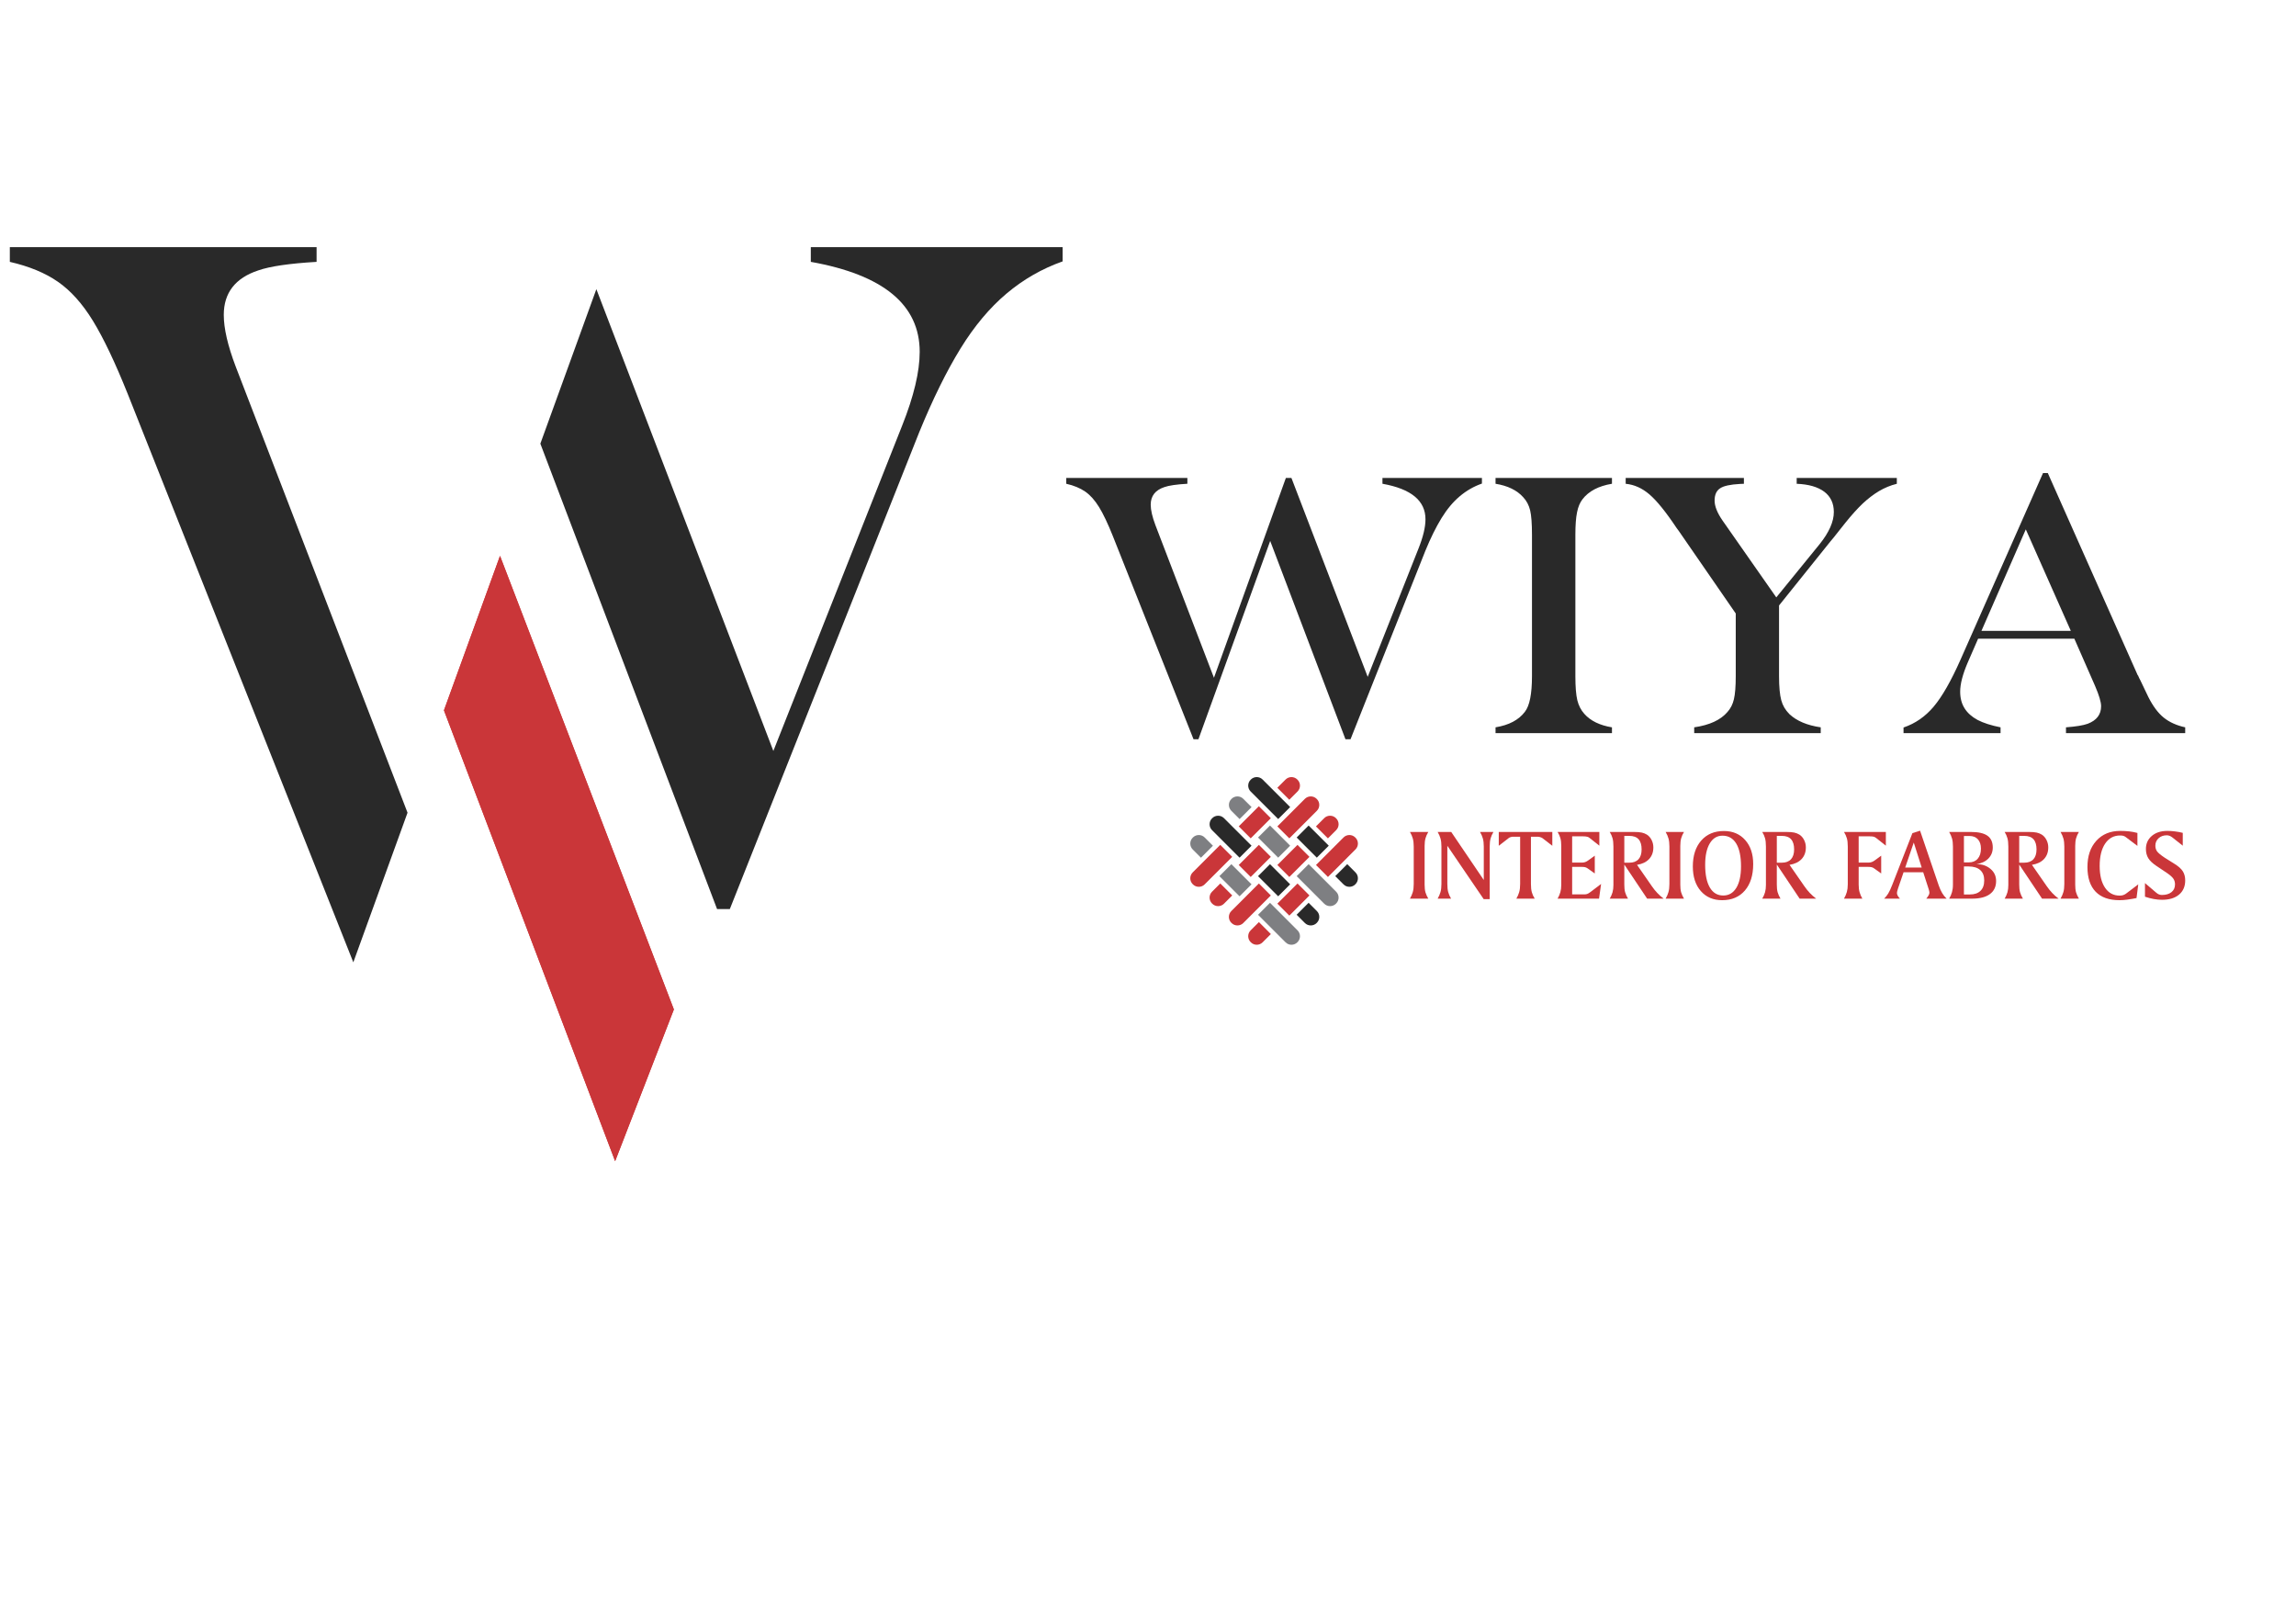 <?xml version="1.0" encoding="UTF-8"?> <!-- Creator: CorelDRAW 2021.5 --> <svg xmlns="http://www.w3.org/2000/svg" xmlns:xlink="http://www.w3.org/1999/xlink" xmlns:xodm="http://www.corel.com/coreldraw/odm/2003" xml:space="preserve" width="297mm" height="210mm" style="shape-rendering:geometricPrecision; text-rendering:geometricPrecision; image-rendering:optimizeQuality; fill-rule:evenodd; clip-rule:evenodd" viewBox="0 0 29700 21000"> <defs> <style type="text/css"> <![CDATA[ .fil2 {fill:none} .fil3 {fill:#292929} .fil4 {fill:#7E7F82} .fil5 {fill:#CA3639} .fil1 {fill:#292929;fill-rule:nonzero} .fil0 {fill:#CA3639;fill-rule:nonzero} ]]> </style> <clipPath id="id0"> <path d="M-46.46 3049.6l28619.42 0 0 12257.45 -28619.42 0 0 -12257.45z"></path> </clipPath> <clipPath id="id1"> <path d="M5742.75 9187.15l2214.36 5830.68 759.89 -1962.33 -2249.08 -5866.58 -725.17 1998.23z"></path> </clipPath> <clipPath id="id2"> <path d="M-46.46 3049.6l28619.42 0 0 12257.45 -28619.42 0 0 -12257.45z"></path> </clipPath> </defs> <g id="Слой_x0020_1">  <g id="g10"> <g id="g12"> <g> </g> <g style="clip-path:url(#id0)"> <g> <path id="path22" class="fil0" d="M18238.46 10759.98l237.36 0c-16.73,27.88 -28.85,55.21 -36.35,82.01 -7.51,26.8 -11.26,59.92 -11.26,99.39l0 7.72 0 491.39c0,19.73 0.86,38.07 2.58,55 1.7,16.94 4.51,32.05 8.36,45.35 7.72,26.16 19.93,53.39 36.66,81.71l-237.35 -0.01c16.31,-28.31 28.53,-56.52 36.67,-84.59 8.14,-28.09 12.23,-63.13 12.23,-105.18l0 -483.68c0,-40.75 -3.88,-75.17 -11.6,-103.24 -7.71,-28.08 -20.14,-56.71 -37.3,-85.87z"></path> <path id="path26" class="fil0" d="M18596.75 10759.98l175.59 -0.01 421.29 621.77 0 -432.54c0,-40.76 -3.85,-75.18 -11.56,-103.29 -7.74,-28.1 -20.17,-56.73 -37.32,-85.94l173.67 0.01c-16.73,28.29 -28.96,56.08 -36.67,83.3 -7.72,27.23 -11.58,62.49 -11.58,105.81l0 679.86 -77.8 -0.01 -470.21 -690.16 0 493.99c0,43.31 3.86,78.68 11.58,106.13 7.71,27.44 19.93,55.33 36.66,83.64l-173.65 0c16.29,-28.31 28.5,-56.52 36.66,-84.59 8.14,-28.09 12.22,-63.13 12.22,-105.18l0 -483.68c0,-40.75 -3.87,-75.17 -11.59,-103.24 -7.73,-28.08 -20.15,-56.71 -37.29,-85.87z"></path> <path id="path30" class="fil0" d="M19387.24 10759.98l692.75 0 0 178.81 -128.01 -99.05c-6.85,-4.74 -16.07,-8.91 -27.66,-12.54 -11.57,-3.65 -22.08,-5.46 -31.52,-5.46l-89.39 0 0 611.03c0,43.31 3.85,78.9 11.58,106.78 7.7,27.88 20.15,55.52 37.3,83l-237.35 -0.01c16.3,-28.31 28.53,-56.52 36.65,-84.59 8.14,-28.09 12.24,-63.13 12.24,-105.18l0 -611.04 -91.35 0.01c-6.42,0 -11.37,0.21 -14.78,0.64 -3.44,0.43 -9.66,2.03 -18.65,4.82 -9.01,2.79 -16.52,6.54 -22.52,11.25l-129.29 100.34 0 -178.81z"></path> <path id="path34" class="fil0" d="M20148.16 10759.98l540.3 0 0 177.52 -126.7 -100.34c-9.02,-7.28 -18.25,-12.1 -27.64,-14.46 -9.46,-2.36 -18.13,-3.95 -26.06,-4.83 -7.96,-0.86 -18.14,-1.29 -30.59,-1.29l-140.84 0 0 339.61 129.27 0c13.73,0 26.9,-2.25 39.58,-6.74 12.62,-4.5 25.39,-11.47 38.27,-20.92l85.54 -61.73 0 230.26 -91.97 -65.61c-10.73,-7.28 -21.45,-12.43 -32.17,-15.43 -5.57,-1.31 -12.46,-2.36 -20.59,-3.23 -8.15,-0.85 -18.44,-1.28 -30.87,-1.28l-117.06 0 0 355.7 160.8 0c12.42,0 23.9,-1.83 34.4,-5.47 10.51,-3.66 23.7,-11.46 39.57,-23.49l139.58 -105.48 -26.38 189.78 -536.44 -0.01c15.87,-27.9 27.76,-55.54 35.71,-83 7.93,-27.44 11.88,-58.95 11.88,-94.55l0 -13.49 0 -491.42c0,-39.46 -3.74,-72.68 -11.25,-99.71 -7.5,-27.02 -19.62,-53.79 -36.34,-80.39z"></path> <path id="path38" class="fil0" d="M21011.36 10810.8l0 346.69 64.96 0c51.45,0 90.79,-14.69 118.03,-44.06 27.21,-29.37 40.85,-72.14 40.85,-128.33 0,-57.89 -13.09,-101.41 -39.26,-130.57 -26.15,-29.15 -66.02,-43.73 -119.62,-43.73l-64.96 0zm-188.49 -50.82l311.34 0c44.59,0 78.89,2.68 102.91,8.05 24.01,5.36 45.87,14.05 65.61,26.06 25.3,15.88 45.69,38.82 61.11,68.84 15.44,30.03 23.15,62.42 23.15,97.16 0,60.92 -18.34,111 -55.06,150.25 -36.7,39.25 -88.73,64.24 -156.14,74.94l193.72 279.1c21.87,31.7 45.28,60.55 70.17,86.46 24.89,25.94 51.71,49.83 80.44,71.7l-213.53 0 -295.23 -441.25 0 259.2c0,19.73 0.84,38.07 2.57,54.99 1.7,16.94 4.52,32.07 8.36,45.36 7.72,26.16 19.94,53.39 36.65,81.7l-236.07 0c16.31,-27.47 28.32,-54.79 36.04,-82.02 7.72,-27.22 11.57,-58.64 11.57,-94.23l0 -13.52 0 -483.67c0,-43.75 -3.75,-79.46 -11.24,-107.11 -7.51,-27.66 -19.63,-54.99 -36.37,-82.01z"></path> <path id="path42" class="fil0" d="M21545.86 10759.98l237.36 0c-16.73,27.88 -28.86,55.21 -36.36,82.01 -7.51,26.8 -11.24,59.92 -11.24,99.39l0 7.72 0 491.39c0,19.73 0.83,38.07 2.55,55 1.71,16.94 4.51,32.05 8.37,45.35 7.7,26.16 19.94,53.39 36.67,81.71l-237.35 -0.01c16.3,-28.31 28.52,-56.52 36.67,-84.59 8.14,-28.09 12.21,-63.13 12.21,-105.18l0 -483.68c0,-40.75 -3.86,-75.17 -11.57,-103.24 -7.72,-28.08 -20.16,-56.71 -37.31,-85.87z"></path> <g> <path id="path46" class="fil0" d="M22281.05 10808.23c-69.46,0 -124.14,33.22 -164.02,99.69 -39.86,66.46 -59.81,158.88 -59.81,277.23 0,127.34 20.27,225.35 60.76,293.95 40.53,68.6 98.3,102.91 173.37,102.91 72.04,0 128.33,-33.02 168.84,-99.06 40.52,-66.03 60.78,-158.66 60.78,-277.86 0,-128.23 -20.58,-226.42 -61.74,-294.6 -41.17,-68.19 -100.57,-102.26 -178.18,-102.26l0 0zm-383.34 398.13c0,-140.64 36.11,-252.22 108.36,-334.79 72.26,-82.54 170.13,-123.81 293.66,-123.81 114.46,0 206.23,38.91 275.27,116.75 69.02,77.81 103.56,181.27 103.56,310.34 0,144.93 -35.82,259.11 -107.43,342.51 -71.6,83.4 -169.58,125.1 -293.94,125.1 -115.35,0 -207.43,-39.35 -276.26,-118.03 -68.83,-78.69 -103.22,-184.71 -103.22,-318.07l0 0zm0 0l0 0 0 0z"></path> </g> <path id="path50" class="fil0" d="M22984.07 10810.8l0 346.69 64.98 0c51.46,0 90.78,-14.69 118.03,-44.06 27.22,-29.37 40.84,-72.14 40.84,-128.33 0,-57.89 -13.09,-101.41 -39.23,-130.57 -26.16,-29.15 -66.05,-43.73 -119.64,-43.73l-64.98 0zm-188.45 -50.82l311.3 0c44.61,0 78.92,2.68 102.94,8.05 23.99,5.36 45.88,14.05 65.6,26.06 25.31,15.88 45.67,38.82 61.09,68.84 15.45,30.03 23.18,62.42 23.18,97.16 0,60.92 -18.36,111 -55.06,150.25 -36.69,39.25 -88.74,64.24 -156.14,74.94l193.69 279.1c21.89,31.7 45.28,60.55 70.2,86.46 24.87,25.94 51.7,49.83 80.44,71.7l-213.55 0 -295.24 -441.25 0 259.2c0,19.73 0.87,38.07 2.57,54.99 1.72,16.94 4.52,32.07 8.36,45.36 7.75,26.16 19.95,53.39 36.66,81.7l-236.04 0c16.29,-27.47 28.3,-54.79 36.03,-82.02 7.72,-27.22 11.57,-58.64 11.57,-94.23l0 -13.52 0 -483.67c0,-43.75 -3.75,-79.46 -11.24,-107.11 -7.53,-27.66 -19.62,-54.99 -36.36,-82.01z"></path> <path id="path54" class="fil0" d="M23853.06 10759.98l541.58 0 0 177.52 -126.71 -100.34c-9.44,-7.28 -19.94,-12.62 -31.52,-16.05 -5.56,-1.31 -12.65,-2.36 -21.23,-3.24 -8.58,-0.86 -19.07,-1.29 -31.53,-1.29l-140.83 0 0 339.61 127.98 0c13.73,0 26.92,-2.14 39.55,-6.43 12.65,-4.27 25.85,-11.35 39.57,-21.23l84.26 -61.73 0 230.26 -91.35 -65.61c-9.85,-7.28 -20.35,-12.43 -31.5,-15.43 -5.56,-1.31 -12.64,-2.36 -21.22,-3.23 -8.58,-0.85 -19.1,-1.28 -31.52,-1.28l-115.77 0 0 228.98c0,38.17 3.94,71.18 11.88,99.05 7.93,27.89 19.83,55.53 35.71,83l-237.35 0c16.73,-29.61 28.95,-58.11 36.67,-85.56 3.86,-13.71 6.85,-28.63 9.01,-44.7 2.14,-16.07 3.21,-34.19 3.21,-54.36l0 -6.42 0 -483.7c0,-43.31 -3.86,-78.48 -11.58,-105.49 -7.71,-27.01 -20.17,-54.45 -37.31,-82.33z"></path> <path id="path58" class="fil0" d="M24755.51 10896.91l-110.66 323.6 213.49 0.03 -102.83 -323.63zm81.68 -153.17l241.2 707.69c13.29,38.16 27.99,70.87 44.07,98.1 16.06,27.23 35.45,51.56 58.18,73.01l-263.06 0c14.57,-18.45 24.97,-33.46 31.19,-45.04 6.22,-11.58 9.34,-22.08 9.34,-31.5 0,-6.44 -0.86,-13.08 -2.59,-19.95 -1.72,-6.86 -3.32,-13.08 -4.84,-18.64 -1.52,-5.58 -3.76,-12.86 -6.78,-21.89l-66.12 -203.93 -254.14 0.03 -71.4 208.41 -1.3 4.51c-8.58,25.72 -12.88,43.72 -12.88,54.01 0,10.72 3.02,22.11 9.03,34.11 3.42,6.42 7.27,12.53 11.58,18.32 4.26,5.8 10.08,12.98 17.37,21.56l-203.91 0c19.72,-18.91 37.41,-40.96 53.07,-66.28 15.63,-25.29 33.97,-65.18 54.99,-119.66l257.94 -661.34 99.06 -31.52z"></path> <g> <path id="path62" class="fil0" d="M25404.49 11206.37l0 362.12 76.54 0c59.19,0 104.94,-15.54 137.31,-46.63 32.37,-31.07 48.58,-76.22 48.58,-135.39 0,-58.31 -17.26,-102.91 -51.79,-133.79 -34.52,-30.87 -84.57,-46.31 -150.18,-46.31l-60.46 0zm0 -394.28l0 341.53 63.68 0c48.89,0 87.14,-15.86 114.81,-47.59 27.65,-31.73 41.48,-75.26 41.48,-130.57 0,-51.47 -13.07,-91.55 -39.24,-120.27 -12.87,-14.17 -28.28,-24.87 -46.3,-32.16 -18,-7.29 -39.03,-10.94 -63.04,-10.94l-71.39 0zm-191.03 -52.12l280.43 0c97.78,0 169.49,16.32 215.16,48.89 45.67,32.59 68.49,83.41 68.49,152.44 0,55.75 -18.65,102.91 -55.94,141.5 -37.32,38.61 -88.56,63.04 -153.74,73.34 37.72,0 71.72,5.47 101.95,16.41 30.22,10.91 57.35,26.9 81.37,47.9 46.31,39.89 69.47,91.34 69.47,154.37 0,72.91 -26.6,129.1 -79.76,168.52 -53.17,39.45 -129.73,59.2 -229.63,59.2l-297.8 0c17.13,-29.18 29.36,-57.26 36.66,-84.28 3.86,-13.72 6.85,-28.62 9,-44.69 2.15,-16.1 3.23,-34.19 3.23,-54.37l0 -6.43 0 -483.67c0,-40.75 -3.87,-75.18 -11.58,-103.25 -7.73,-28.08 -20.18,-56.72 -37.31,-85.88l0 0zm0 0l0 0 0 0z"></path> </g> <path id="path66" class="fil0" d="M26119.73 10810.8l0 346.69 64.98 0c51.44,0 90.78,-14.69 118.01,-44.06 27.24,-29.37 40.84,-72.14 40.84,-128.33 0,-57.89 -13.07,-101.41 -39.21,-130.57 -26.16,-29.15 -66.06,-43.73 -119.64,-43.73l-64.98 0zm-188.46 -50.82l311.33 0c44.59,0 78.89,2.68 102.91,8.05 24.01,5.36 45.89,14.05 65.6,26.06 25.3,15.88 45.67,38.82 61.12,68.84 15.43,30.03 23.15,62.42 23.15,97.16 0,60.92 -18.36,111 -55.07,150.25 -36.67,39.25 -88.73,64.24 -156.12,74.94l193.69 279.1c21.89,31.7 45.31,60.55 70.18,86.46 24.88,25.94 51.71,49.83 80.46,71.7l-213.55 0 -295.24 -441.25 0 259.2c0,19.73 0.86,38.07 2.56,54.99 1.73,16.94 4.53,32.07 8.36,45.36 7.74,26.16 19.96,53.39 36.68,81.7l-236.06 0c16.29,-27.47 28.29,-54.79 36.03,-82.02 7.72,-27.22 11.58,-58.64 11.58,-94.23l0 -13.52 0 -483.67c0,-43.75 -3.77,-79.46 -11.26,-107.11 -7.51,-27.66 -19.64,-54.99 -36.35,-82.01z"></path> <path id="path70" class="fil0" d="M26654.26 10759.98l237.33 0c-16.72,27.88 -28.85,55.21 -36.34,82.01 -7.51,26.8 -11.25,59.92 -11.25,99.39l0 7.72 0 491.39c0,19.73 0.86,38.07 2.57,55 1.71,16.94 4.49,32.05 8.35,45.35 7.72,26.16 19.95,53.39 36.67,81.71l-237.33 -0.01c16.28,-28.31 28.49,-56.52 36.66,-84.59 8.14,-28.09 12.21,-63.13 12.21,-105.18l0 -483.68c0,-40.75 -3.86,-75.17 -11.57,-103.24 -7.73,-28.08 -20.18,-56.71 -37.3,-85.87z"></path> <path id="path74" class="fil0" d="M27648.66 10772.85l0 167.23 -153.74 -115.78c-8.99,-6.44 -18.65,-11.15 -28.94,-14.15 -10.3,-3 -24.03,-4.5 -41.17,-4.5 -81.91,0 -146.44,35.04 -193.59,105.16 -47.18,70.1 -70.77,166.5 -70.77,289.13 0,119.21 23.04,212.89 69.14,281.08 46.1,68.17 109.47,102.27 190.07,102.27 15.87,0 30.02,-1.93 42.47,-5.79 12.41,-3.87 24.64,-9.86 36.64,-18.01l160.81 -121.56 -22.52 176.89c-13.71,3 -31.08,6.33 -52.09,9.95 -21.01,3.66 -43.74,7.18 -68.18,10.62 -16.31,2.14 -33.24,3.84 -50.81,5.14 -17.6,1.3 -33.9,1.93 -48.88,1.93 -135.5,0 -238.54,-36.55 -309.07,-109.67 -70.52,-73.1 -105.81,-179.34 -105.81,-318.7 0,-71.18 9.43,-134.85 28.3,-191.02 18.86,-56.2 47.81,-105.94 86.84,-149.24 77.17,-84.91 180.09,-127.37 308.74,-127.37 40.72,0 79.42,2.06 116.1,6.13 36.66,4.06 72.14,10.82 106.46,20.26z"></path> <path id="path78" class="fil0" d="M28235.25 10771.57l0 165.93 -133.14 -105.48c-12.43,-9.86 -24.76,-17.15 -36.97,-21.87 -12.23,-4.7 -24.57,-7.06 -36.99,-7.06 -42.45,0 -77.63,12.65 -105.49,37.95 -27.89,25.34 -41.81,57.52 -41.81,96.55 0,28.75 7.38,53.32 22.17,73.69 14.78,20.39 47.23,47.32 97.35,80.78l127.95 80.46c51.94,32.16 88,64.52 108.17,97.09 20.21,32.58 30.29,71.58 30.29,116.99 0,78.01 -26.6,139.31 -79.77,183.87 -53.16,44.57 -126.7,66.85 -220.62,66.85 -33.03,0 -68.07,-3.32 -105.15,-9.98 -37.1,-6.63 -75.37,-16.61 -114.83,-29.91l0 -176.23 144.75 123.5c12.84,11.14 25.16,18.96 36.98,23.47 11.79,4.51 24.1,6.77 36.98,6.77 52.3,0 93.66,-12.23 124.12,-36.69 30.45,-24.44 45.67,-57.87 45.67,-100.33 0,-27.45 -6.74,-51.46 -20.26,-72.05 -13.5,-20.58 -39.56,-44.38 -78.13,-71.39l-140.87 -94.54c-50.6,-33.46 -86.09,-67.01 -106.45,-100.68 -20.4,-33.66 -30.56,-73.43 -30.56,-119.31 0,-69.03 25.3,-125.2 75.89,-168.52 50.59,-43.31 117.49,-64.98 200.69,-64.98 18.01,0 34.18,0.45 48.55,1.3 14.35,0.87 31.41,2.57 51.14,5.13 36.43,4.31 69.9,10.54 100.34,18.69z"></path> <path id="path82" class="fil1" d="M5271.72 10510.93l-2223.09 -5770.82c-102.26,-269.48 -153.98,-491.85 -153.98,-667.51 0,-285.88 149.48,-477.57 447.35,-575.71 151.58,-52.76 402.15,-89.5 753.28,-110.12l0 -189.96 -3968.04 0 0 189.95c249.43,57.37 456.94,142.74 621.76,257.3 165.29,114.25 316.38,282.42 452.99,505 136.43,222.55 286.84,537.79 450.41,946l2918.04 7350.96 701.28 -1935.09z"></path> <path id="path86" class="fil1" d="M10488.24 3196.81l0 189.95c938.43,167.41 1408.51,555.27 1408.51,1163.87 0,257.19 -75.98,575.22 -227.28,954.83l-1665.7 4207.01 -2289.47 -5972.58 -724.59 1998.22 2285.92 6019.19 165.11 0 2449.47 -6165.88c175.48,-428.82 353.15,-788.95 532.54,-1080.89 179.78,-292.01 378.66,-529.46 597.2,-713.46 218.05,-183.9 460.29,-322.53 725.55,-416.36l0 -183.9 -3257.26 0z"></path> <polygon id="path90" class="fil0" points="5742.75,9187.14 7957.11,15017.83 8717,13055.5 6467.92,7188.92 "></polygon> </g> </g> <polygon class="fil2" points="-46.46,3049.6 28572.96,3049.6 28572.96,15307.05 -46.46,15307.05 "></polygon> </g> <g id="g92"> <g> </g> <g style="clip-path:url(#id1)"> <g> <polygon id="path100" class="fil0" points="5742.75,7188.92 8717,7188.92 8717,15017.83 5742.75,15017.83 "></polygon> </g> </g> <polygon class="fil2" points="5742.75,9187.15 7957.11,15017.83 8717,13055.5 6467.92,7188.92 "></polygon> </g> <g id="g102"> <g> </g> <g style="clip-path:url(#id2)"> <g> <path id="path112" class="fil1" d="M16633.31 6181.81l72.15 0 986.49 2572.09 657.61 -1660.91c59.78,-150.04 89.71,-275.62 89.71,-377.31 0,-240.13 -185.44,-392.95 -556.51,-459.05l0 -74.82 1286.76 0 0 72.33c-104.95,36.74 -200.59,91.61 -286.75,164.33 -86.44,72.62 -165.09,166.84 -235.32,281.37 -71.19,115.61 -141.79,257.79 -210.87,426.72l-966.82 2434.54 -65.53 0 -973.63 -2564.91 -928.26 2564.91 -63.41 0 -1044.54 -2630.23c-64.27,-160.89 -123.85,-285.42 -177.95,-373.48 -54.11,-87.49 -113.3,-154.17 -178.53,-199.46 -65.44,-44.89 -146.79,-79.14 -245.22,-101.3l0 -74.82 1566.71 0 0 74.82c-139.01,7.96 -238.02,22.16 -297.49,43.27 -117.62,38.85 -176.81,114.83 -176.81,227.55 0,68.98 20.35,157.05 60.45,263.34l757.48 1975.19 930.28 -2584.17z"></path> <path id="path116" class="fil1" d="M19345.66 9481.57l0 -74.75c174.99,-28.68 300.85,-96.31 379.51,-200.96 61.31,-77.44 91.82,-231.3 91.82,-461.46l0 -1825.33c0,-146.98 -8.07,-252.9 -23.9,-319.37 -16.22,-65.91 -45.76,-122.32 -89.4,-168.94 -80.79,-90.46 -199.84,-148.7 -358.03,-174.13l0 -74.82 1505.97 0 0 74.82c-174.02,29.07 -301.13,95.75 -381.53,200.7 -32.05,41.44 -56.21,97.66 -70.02,168.08 -14.6,69.64 -21.78,167.59 -21.78,293.65l0 1825.34c0,137.01 8.35,240.6 24.84,310.73 17.27,70.03 47.48,129.03 91.15,177.39 79.9,90.47 200.11,148.61 357.34,174.3l0 74.74 -1505.97 0.01z"></path> <path id="path120" class="fil1" d="M23012.84 7830.53l0 913.87c0,140.45 10.18,244.06 28.78,311.79 17.94,67.43 53.14,127.49 104.67,179.1 93.53,87.98 228.42,145.83 405.8,171.53l0 74.75 -1636.73 0 0 -74.74c198.57,-28.69 342.1,-95.06 430.36,-198.69 40.68,-45.08 68.49,-100.05 83.46,-165.08 15.53,-65.54 23.6,-164.84 23.6,-298.65l0 -809.79 -737.74 -1068.9 -26.95 -36.26c-139.68,-209.71 -257.5,-354.48 -351.7,-435.06 -93.82,-80.49 -196.76,-127.11 -307.36,-137.37l0 -75.22 1529.28 0 0 75.21 -50.28 1.92c-125.57,6.71 -212,25.22 -258.35,57.07 -47.48,31.1 -70.5,84.24 -70.5,158.1 0,72.53 33.77,157.91 101.6,256.53l696.47 995.71 561.02 -689c122.62,-153.31 183.33,-291.46 183.33,-415.49 0,-112.64 -41.82,-200.42 -124.42,-262.76 -83.07,-61.79 -201.85,-96.13 -356.11,-102.08l0 -75.21 1295.4 0 0 75.21c-82.22,20.33 -159.06,52.48 -231.11,94.88 -71.46,42.97 -141.5,96.51 -210.28,160.6 -68.12,64.94 -144.67,149.36 -228.42,254.03l-151.68 191.09 -36.45 43.37 -665.69 829.54z"></path> <path id="path124" class="fil1" d="M26787.09 8159.01l-582.22 -1312.47 -573.6 1312.47 1155.82 0zm45.77 101.69l-1244.96 0 -134.78 309.39c-64.94,151.47 -97.28,276.3 -97.28,375.01 0,83.55 18.91,155.61 57.18,216.24 38,60.34 94.49,110.32 168.65,150.23 75.69,39.04 174.02,70.99 296.64,95.25l0 74.74 -1255.11 0.01 0 -72.35c151.95,-51.7 282.33,-142.07 390.55,-270.81 108.6,-128.84 223.43,-329.54 344.5,-602l1069.09 -2417.93 62.25 0.01 1162.63 2613.82c3.65,1.35 6.34,5.85 8.73,13.34 2.98,7 5.95,14.77 9.89,23.02 3.83,8.06 8.35,16.89 13.72,25.8l105.52 220.46c59.29,117.54 124.71,206.08 198.59,266.13 74.15,59.47 166.92,101.5 278.1,125.76l0 74.75 -1542.14 0 0 -74.75c130.39,-9.87 223.34,-25.13 280.81,-46.04 115.11,-43.65 173.45,-118.85 173.45,-227.27 0,-53.23 -25.71,-140.44 -77.51,-260.74l-268.52 -612.07z"></path> <path id="path128" class="fil3" d="M15677.88 10584.61l3.4 -3.41c41.63,-41.63 109.78,-41.63 151.41,0l89.65 89.66 17.37 17.39 249.44 249.43 -154.8 154.77 -249.42 -249.4 -17.4 -17.39 -89.65 -89.67c-41.64,-41.61 -41.64,-109.73 0,-151.38z"></path> <path id="path132" class="fil3" d="M16439.35 10188.63l249.4 249.43 -154.8 154.8 -249.39 -249.44 -17.39 -17.39 -89.66 -89.64c-41.65,-41.62 -41.65,-109.78 0,-151.39l3.4 -3.42c41.65,-41.61 109.75,-41.61 151.38,0l89.67 89.67 17.39 17.38z"></path> <polygon id="path136" class="fil3" points="17033.59,11092.45 16773.09,10831.98 16927.87,10677.16 17188.38,10937.67 "></polygon> <polygon id="path140" class="fil3" points="16533.95,11592.07 16273.48,11331.6 16428.29,11176.8 16688.75,11437.27 "></polygon> <path id="path144" class="fil4" d="M17177.31 11426.21l-249.44 -249.43 -154.78 154.79 249.39 249.43 71.58 71.55 35.46 35.5c41.65,41.63 109.8,41.63 151.41,0l3.4 -3.4c41.63,-41.65 41.63,-109.78 0,-151.41l-35.47 -35.49 -71.55 -71.54z"></path> <polygon id="path148" class="fil4" points="16273.47,10831.96 16533.95,11092.45 16688.76,10937.68 16428.26,10677.16 "></polygon> <path id="path152" class="fil4" d="M16677.67 11925.83l-249.41 -249.41 -154.79 154.79 249.4 249.4 71.57 71.56 35.48 35.48c41.64,41.63 109.76,41.63 151.4,0l3.39 -3.4c41.66,-41.61 41.66,-109.74 0,-151.39l-35.47 -35.48 -71.57 -71.55z"></path> <polygon id="path156" class="fil4" points="15773.85,11331.57 16034.33,11592.06 16189.15,11437.27 15928.64,11176.77 "></polygon> <path id="path160" class="fil5" d="M17427.11 11092.86l-249.43 249.39 -154.8 -154.79 327.65 -327.63 28.81 -28.81c41.65,-41.65 109.79,-41.65 151.39,0l3.42 3.4c41.63,41.64 41.63,109.78 0,151.38l-107.04 107.06z"></path> <path id="path164" class="fil5" d="M16215.37 11995.05l-0.04 0 68.79 -68.83 0.03 0 0.42 -0.39 154.78 154.78 -107.06 107.04c-41.62,41.63 -109.74,41.63 -151.37,0l-3.4 -3.4c-41.66,-41.61 -41.66,-109.74 0,-151.39l37.85 -37.81z"></path> <polygon id="path168" class="fil5" points="16523.29,11687.1 16783.77,11426.59 16938.55,11581.38 16678.08,11841.9 "></polygon> <path id="path172" class="fil5" d="M16927.48 10593.23l-249.43 249.43 -154.78 -154.77 327.65 -327.7 0.04 0 28.77 -28.81c41.6,-41.6 109.76,-41.6 151.4,0l3.41 3.4c41.62,41.66 41.62,109.79 0,151.41l-107.06 107.04z"></path> <path id="path176" class="fil5" d="M15715.73 11495.41l0 0 68.81 -68.83 0.39 -0.37 154.78 154.79 -107.01 107.06c-41.63,41.62 -109.79,41.62 -151.42,0l-3.4 -3.4c-41.64,-41.66 -41.64,-109.79 0,-151.41l37.85 -37.84z"></path> <polygon id="path180" class="fil5" points="16023.65,11187.46 16284.12,10927 16438.94,11081.76 16178.45,11342.27 "></polygon> <path id="path184" class="fil5" d="M16189.53 11830.81l249.44 -249.43 -154.82 -154.79 -318.61 318.61 -37.86 37.86c-41.65,41.61 -41.65,109.77 0,151.38l3.4 3.42c41.65,41.64 109.76,41.64 151.41,0l107.04 -107.05z"></path> <path id="path188" class="fil5" d="M17100.75 10610.01l0 0 28.77 -28.81c41.64,-41.63 109.8,-41.63 151.41,0l3.39 3.42c41.64,41.65 41.64,109.76 0,151.38l-107.01 107.06 -154.83 -154.8 0.41 -0.37 0 -0.04 77.86 -77.84z"></path> <polygon id="path192" class="fil5" points="16783.77,10926.97 16523.29,11187.46 16678.07,11342.26 16938.56,11081.77 "></polygon> <path id="path196" class="fil5" d="M15689.89 11331.18l249.44 -249.41 -154.79 -154.8 -318.65 318.63 -37.85 37.85c-41.58,41.61 -41.58,109.74 0,151.39l3.41 3.4c41.65,41.64 109.79,41.64 151.43,0l107.01 -107.06z"></path> <path id="path200" class="fil5" d="M16601.13 10110.37l0 0 28.8 -28.8c41.63,-41.6 109.75,-41.6 151.39,0l3.39 3.42c41.66,41.62 41.66,109.77 0,151.42l-107.04 107.03 -154.79 -154.81 0.41 -0.42 77.84 -77.84z"></path> <polygon id="path204" class="fil5" points="16284.15,10427.38 16023.66,10687.84 16178.45,10842.64 16438.96,10582.18 "></polygon> <path id="path208" class="fil3" d="M17530.74 11438.25l3.42 -3.4c41.62,-41.65 41.62,-109.79 0,-151.39l-35.48 -35.48 -71.17 -71.19 -0.4 -0.39 -154.81 154.79 0.41 0.41 71.17 71.16 35.46 35.49c41.66,41.63 109.78,41.63 151.4,0z"></path> <path id="path212" class="fil3" d="M17031.14 11937.86l3.41 -3.42c41.6,-41.61 41.6,-109.76 0,-151.38l-35.49 -35.49 -71.15 -71.15 -0.42 -0.41 -154.81 154.8 0.4 0.4 71.15 71.16 35.49 35.49c41.62,41.64 109.77,41.64 151.42,0z"></path> <path id="path216" class="fil4" d="M15428.05 10834.42l3.41 -3.4c41.64,-41.65 109.78,-41.65 151.41,0l89.64 89.67 17 16.98 0.39 0.4 -154.79 154.79 -0.41 -0.41 -16.98 -16.97 -89.67 -89.68c-41.59,-41.6 -41.59,-109.74 0,-151.38z"></path> <path id="path220" class="fil4" d="M15927.69 10334.79l3.39 -3.4c41.64,-41.61 109.77,-41.61 151.41,0l89.65 89.65 17.01 17.02 0.39 0.39 -154.81 154.79 -0.39 -0.38 -16.98 -17.02 -89.67 -89.64c-41.66,-41.65 -41.66,-109.76 0,-151.41z"></path> </g> </g> <polygon class="fil2" points="-46.46,3049.6 28572.96,3049.6 28572.96,15307.05 -46.46,15307.05 "></polygon> </g> </g> </g> </svg> 